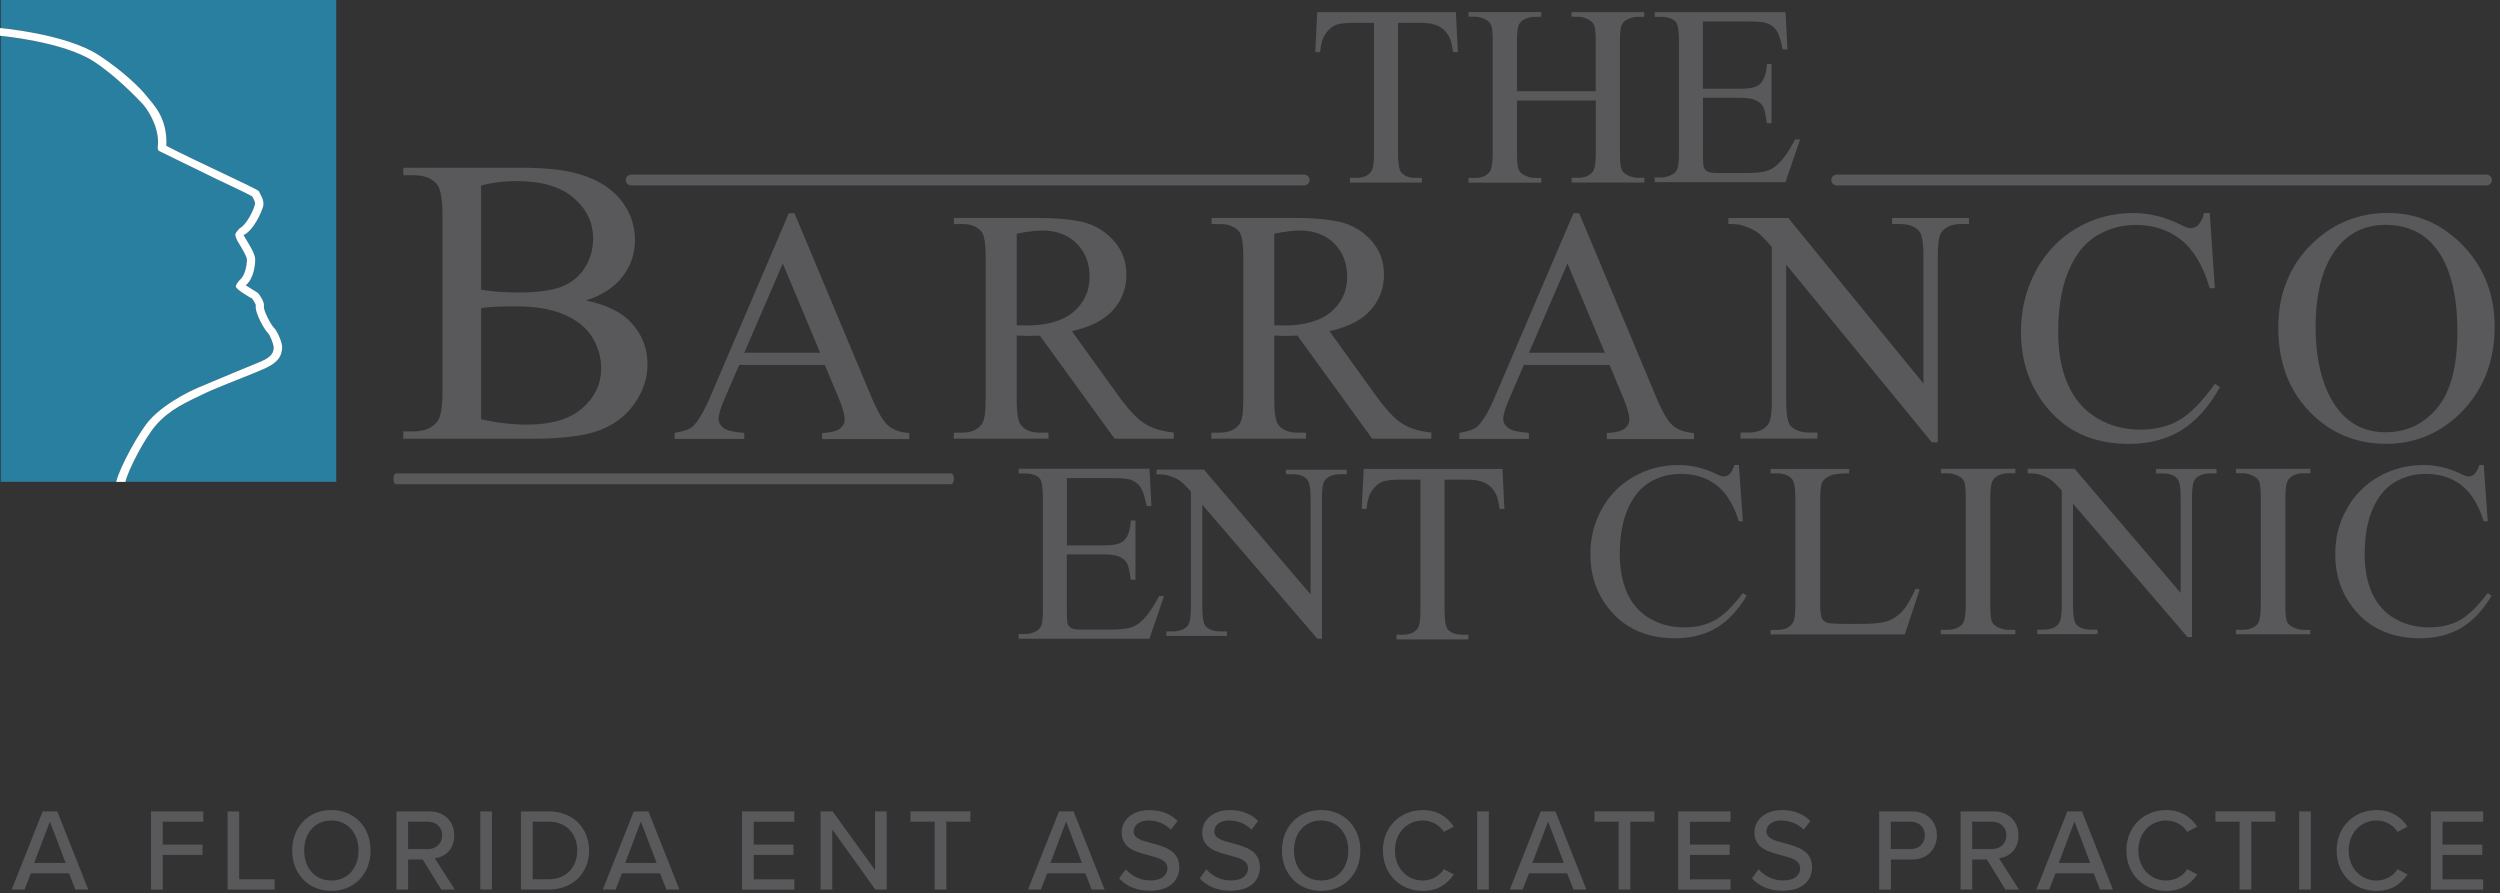 <?xml version="1.0" encoding="utf-8"?>
<svg xmlns="http://www.w3.org/2000/svg" xmlns:xlink="http://www.w3.org/1999/xlink" fill="none" height="139" viewBox="0 0 389 139" width="389">
  <rect x="0" y="0" width="389" height="139" fill="#333333" stroke="none"/>
  <clipPath id="a">
    <path d="m0 0h388.17v138.65h-388.17z"/>
  </clipPath>
  <mask id="b" height="80" maskUnits="userSpaceOnUse" width="66" x="-7" y="0">
    <path d="m-7 0h66v80h-66z" fill="#d9d9d9"/>
  </mask>
  <g clip-path="url(#a)">
    <path d="m52.32 0h-52.21v74.97h52.21z" fill="#287F9F"/>
    <path d="m19.5 75.02c.46-1.99 3.11-7 4.82-8.93 2.19-2.45 4.64-3.47 7.24-4.74 2.61-1.27 7.03-2.83 9.63-4.01 2.61-1.16 2.61-2.43 2.71-3.16.11-.75-.79-2.74-1.25-3.16s-1.71-2.74-1.58-3.37c.11-.63-.57-1.59-.79-1.9-.23-.32-.46-.32-2.04-1.36 1.25-1.05 1.47-3.16 1.47-4.01s-.79-2.11-1.82-3.79c1.58-.75 2.82-3.58 3.07-4.53.22-.95-.57-1.99-.68-2.31s-10.2-4.85-14.4-7.06c.22-4.42-2.1-6.5-3.05-7.72-1.01-1.3-3.76-3.98-7.5-6.41-5.13-3.32-15.33-4.2-15.33-4.2v1.2c.08.02 9.79.88 14.59 4 3.49 2.27 6.8 5.76 7.66 6.67.63.73 2.34 3.16 2.34 5.87 0 .17 0 .35-.02.52 0 0-.06.36 0 .63.06.23.3.3.3.3l8.81 4.3c2.34 1.11 4.9 2.31 5.55 2.7 0 .02.04.05.04.05.14.25.42.76.42 1.09 0 .04 0 .06-.02.1-.23 1-1.4 3.27-2.36 3.71 0 0-.58.6-.68.88-.1.29.29 1.06.29 1.06.69 1.16 1.5 2.45 1.5 2.95 0 .88-.29 2.45-1.04 3.1 0 0-.75.75-.68 1.11.08.49 2.25 1.7 2.25 1.7s.25.16.27.14c.52.75.58 1.01.58 1.01-.22 1.2 1.39 3.92 1.92 4.4.3.33.9 1.76.87 2.33-.08.59-.17 1.27-1.96 2.06l-3.96 1.63-5.7 2.39s-4.88 1.97-7.74 5.15c-1.46 1.63-4.59 7.19-5.15 9.57h1.39v.04h.04zm183.44-46.17h-104.74c-.46 0-.84-.38-.84-.84s.38-.84.84-.84h104.74c.46 0 .84.38.84.84s-.38.84-.84.84zm-54.91 46.49h-86.42c-.22 0-.4-.38-.4-.84s.18-.84.4-.84h86.42c.21 0 .4.38.4.84s-.18.84-.4.84zm238.87-46.49h-101.11c-.46 0-.84-.38-.84-.84s.38-.84.84-.84h101.11c.46 0 .84.38.84.84s-.38.84-.84.84zm-160.36-26.96.3 6.22h-.75c-.14-1.09-.33-1.87-.58-2.35-.4-.76-.93-1.32-1.61-1.66-.67-.36-1.55-.54-2.64-.54h-3.73v20.26c0 1.63.17 2.64.52 3.04.49.55 1.25.82 2.27.82h.92v.73h-11.19v-.73h.94c1.12 0 1.91-.33 2.38-1.01.29-.42.42-1.36.42-2.85v-20.26h-3.17c-1.23 0-2.11.1-2.63.27-.68.25-1.25.73-1.74 1.43-.48.69-.75 1.65-.85 2.85h-.75l.31-6.22h21.57zm9.49 12.3h12.27v-7.59c0-1.34-.08-2.25-.25-2.68-.13-.33-.4-.6-.82-.84-.55-.32-1.15-.48-1.77-.48h-.93v-.71h11.31v.73h-.93c-.62 0-1.21.14-1.77.44-.41.21-.69.52-.86.95-.14.42-.22 1.28-.22 2.58v17.1c0 1.34.08 2.24.25 2.66.13.33.4.6.81.84.57.32 1.17.48 1.8.48h.93v.73h-11.31v-.73h.93c1.07 0 1.86-.32 2.36-.95.33-.42.48-1.43.48-3.01v-8.07h-12.27v8.07c0 1.34.08 2.24.25 2.66.13.33.4.6.82.84.55.32 1.15.48 1.77.48h.94v.73h-11.32v-.73h.93c1.09 0 1.88-.32 2.36-.95.31-.42.48-1.43.48-3.01v-17.14c0-1.34-.08-2.25-.25-2.68-.13-.33-.4-.6-.81-.84-.57-.32-1.17-.48-1.78-.48h-.93v-.71h11.32v.73h-.94c-.62 0-1.21.14-1.77.44-.4.21-.68.52-.84.95-.15.42-.23 1.28-.23 2.58v7.59h-.02v.02zm28.94-10.86v10.48h5.81c1.5 0 2.51-.23 3.01-.69.68-.6 1.06-1.65 1.13-3.17h.73v9.22h-.73c-.17-1.28-.36-2.12-.54-2.49-.23-.46-.62-.81-1.15-1.07-.54-.25-1.36-.4-2.45-.4h-5.8v8.74c0 1.17.04 1.89.16 2.14s.29.46.55.6c.25.14.76.23 1.48.23h4.48c1.5 0 2.57-.11 3.25-.32s1.33-.62 1.94-1.24c.81-.81 1.63-2.03 2.48-3.66h.77l-2.27 6.64h-20.35v-.73h.93c.62 0 1.21-.14 1.77-.44.41-.21.69-.52.85-.94.14-.42.23-1.27.23-2.57v-17.16c0-1.68-.17-2.71-.5-3.1-.48-.52-1.25-.78-2.34-.78h-.93v-.73h20.35l.3 5.8h-.75c-.27-1.4-.57-2.35-.9-2.87s-.82-.92-1.47-1.19c-.52-.19-1.44-.29-2.75-.29h-7.3v-.02zm-173.8 43.42c2.92.62 5.11 1.62 6.57 2.98 2 1.9 3.01 4.25 3.01 7 0 2.09-.67 4.11-1.99 6.02-1.33 1.92-3.15 3.31-5.47 4.2-2.32.88-5.86 1.32-10.61 1.32h-19.93v-1.15h1.59c1.77 0 3.03-.55 3.8-1.68.48-.73.71-2.27.71-4.63v-27.24c0-2.62-.3-4.26-.9-4.95-.81-.92-2.02-1.36-3.61-1.36h-1.59v-1.16h18.25c3.41 0 6.14.25 8.2.75 3.11.75 5.49 2.06 7.14 3.96 1.64 1.9 2.46 4.07 2.46 6.54 0 2.11-.65 4.01-1.92 5.68-1.29 1.68-3.21 2.91-5.72 3.73zm-16.31-1.68c.77.14 1.64.25 2.63.33.98.08 2.07.11 3.25.11 3.03 0 5.3-.33 6.84-.98 1.53-.65 2.69-1.65 3.5-3 .81-1.34 1.21-2.82 1.21-4.42 0-2.47-1.01-4.57-3.01-6.31-2.02-1.74-4.96-2.62-8.81-2.62-2.08 0-3.95.23-5.61.69zm0 20.16c2.42.55 4.78.84 7.14.84 3.76 0 6.63-.84 8.59-2.54s2.95-3.77 2.95-6.26c0-1.63-.44-3.22-1.34-4.72s-2.36-2.71-4.36-3.58c-2.02-.88-4.5-1.3-7.47-1.3-1.3 0-2.38.02-3.3.06s-1.65.11-2.21.23v17.28zm53.47-8.45h-13.31l-2.34 5.42c-.57 1.34-.87 2.33-.87 3 0 .52.25.98.75 1.38s1.58.65 3.24.78v.94h-10.83v-.94c1.44-.25 2.36-.59 2.8-.98.87-.81 1.82-2.45 2.88-4.95l12.09-28.26h.88l11.96 28.58c.96 2.3 1.83 3.79 2.62 4.47.79.69 1.88 1.06 3.28 1.16v.94h-13.56v-.94c1.37-.06 2.29-.3 2.78-.69.48-.38.73-.86.73-1.41 0-.75-.33-1.92-1.01-3.52l-2.08-4.98zm-.71-1.89-5.82-13.89-5.99 13.89zm55 13.38h-9.18l-11.64-16.05c-.87.04-1.56.04-2.1.04-.22 0-.46 0-.71-.02s-.52-.02-.79-.04v9.99c0 2.16.23 3.5.71 4.02.65.75 1.61 1.11 2.89 1.11h1.34v.94h-14.73v-.94h1.29c1.46 0 2.5-.48 3.13-1.41.35-.52.54-1.76.54-3.73v-22.19c0-2.16-.23-3.5-.71-4.02-.67-.75-1.64-1.11-2.94-1.11h-1.29v-.95h12.52c3.65 0 6.35.27 8.08.79 1.74.54 3.21 1.51 4.42 2.93 1.21 1.43 1.82 3.12 1.82 5.11 0 2.11-.69 3.94-2.07 5.5-1.38 1.55-3.51 2.64-6.41 3.29l7.1 9.86c1.63 2.26 3.01 3.77 4.18 4.5 1.17.75 2.69 1.22 4.57 1.41v.95zm-24.42-17.66c.31 0 .6 0 .84.02.23.02.42.02.58.02 3.28 0 5.74-.71 7.42-2.12 1.65-1.43 2.5-3.23 2.5-5.42s-.68-3.88-2.02-5.23c-1.34-1.34-3.13-2.01-5.34-2.01-.98 0-2.3.16-3.98.48v14.29zm64.5 17.66h-9.18l-11.64-16.05c-.87.04-1.56.04-2.1.04-.23 0-.46 0-.71-.02s-.52-.02-.79-.04v9.99c0 2.16.23 3.5.71 4.02.65.75 1.61 1.11 2.89 1.11h1.34v.94h-14.73v-.94h1.3c1.46 0 2.5-.48 3.13-1.41.35-.52.54-1.76.54-3.73v-22.19c0-2.16-.23-3.5-.71-4.02-.67-.75-1.65-1.11-2.94-1.11h-1.29v-.95h12.52c3.65 0 6.35.27 8.08.79 1.74.54 3.21 1.51 4.42 2.93 1.21 1.43 1.81 3.12 1.81 5.11 0 2.11-.69 3.94-2.07 5.5-1.37 1.55-3.5 2.64-6.41 3.29l7.1 9.86c1.63 2.26 3.01 3.77 4.18 4.5 1.17.75 2.69 1.22 4.57 1.41v.95h-.04.03zm-24.42-17.66c.31 0 .6 0 .84.02.23.02.42.02.58.02 3.28 0 5.74-.71 7.42-2.12 1.65-1.43 2.5-3.23 2.5-5.42s-.68-3.88-2.02-5.23c-1.34-1.34-3.13-2.01-5.34-2.01-.98 0-2.3.16-3.98.48v14.29zm52.15 6.17h-13.31l-2.34 5.42c-.57 1.34-.87 2.33-.87 3 0 .52.25.98.75 1.38s1.58.65 3.24.78v.94h-10.83v-.94c1.44-.25 2.36-.59 2.8-.98.87-.81 1.82-2.45 2.88-4.95l12.09-28.26h.88l11.96 28.58c.96 2.3 1.83 3.79 2.62 4.47s1.88 1.06 3.28 1.16v.94h-13.56v-.94c1.37-.06 2.29-.3 2.78-.69s.73-.86.73-1.41c0-.75-.33-1.92-1.01-3.52l-2.08-4.98zm-.71-1.89-5.82-13.89-5.99 13.89zm19.21-20.97h9.33l21.03 25.76v-19.82c0-2.11-.23-3.42-.71-3.94-.63-.71-1.61-1.06-2.97-1.06h-1.2v-.94h11.96v.94h-1.21c-1.46 0-2.48.44-3.09 1.32-.38.54-.55 1.78-.55 3.69v28.96h-.92l-22.67-27.66v21.14c0 2.11.23 3.42.68 3.94.65.71 1.63 1.06 2.97 1.06h1.21v.94h-11.96v-.94h1.19c1.47 0 2.51-.44 3.13-1.32.38-.54.55-1.78.55-3.69v-23.87c-1-1.15-1.75-1.93-2.27-2.3-.52-.36-1.28-.71-2.27-1.05-.49-.16-1.23-.23-2.23-.23v-.95zm74.91-.77.79 11.69h-.79c-1.04-3.5-2.54-6.01-4.49-7.54-1.94-1.53-4.28-2.3-6.99-2.3-2.29 0-4.34.59-6.19 1.72-1.85 1.16-3.3 3-4.34 5.53-1.06 2.54-1.58 5.69-1.58 9.45 0 3.1.48 5.8 1.5 8.09 1 2.28 2.5 4.02 4.5 5.24s4.3 1.82 6.85 1.82c2.23 0 4.2-.48 5.91-1.43s3.58-2.85 5.63-5.69l.79.51c-1.72 3.06-3.74 5.3-6.03 6.71-2.3 1.43-5.03 2.12-8.2 2.12-5.7 0-10.1-2.11-13.23-6.34-2.34-3.14-3.51-6.83-3.51-11.1 0-3.42.77-6.58 2.3-9.45s3.67-5.09 6.35-6.67c2.7-1.59 5.63-2.36 8.84-2.36 2.48 0 4.94.6 7.36 1.82.71.36 1.21.55 1.52.55.46 0 .85-.16 1.19-.48.44-.46.75-1.09.93-1.9h.87v.03zm27.82 0c4.47 0 8.33 1.7 11.6 5.07 3.27 3.39 4.91 7.61 4.91 12.68s-1.64 9.54-4.94 12.99c-3.3 3.44-7.3 5.17-11.96 5.17s-8.72-1.68-11.94-5.04-4.83-7.71-4.83-13.05 1.86-9.91 5.57-13.35c3.24-3 7.09-4.49 11.59-4.49zm-.47 1.84c-3.08 0-5.55 1.14-7.41 3.42-2.32 2.83-3.47 6.99-3.47 12.46s1.19 9.93 3.59 12.95c1.85 2.3 4.28 3.44 7.31 3.44 3.22 0 5.89-1.25 8.01-3.77 2.1-2.52 3.15-6.48 3.15-11.9 0-5.88-1.15-10.25-3.47-13.14-1.88-2.3-4.45-3.46-7.72-3.46zm-100.62 37.37.62 8.76h-.62c-.82-2.62-2-4.5-3.52-5.66-1.53-1.16-3.36-1.72-5.49-1.72-1.8 0-3.41.42-4.86 1.3-1.46.88-2.59 2.25-3.41 4.15-.84 1.9-1.25 4.26-1.25 7.08 0 2.33.4 4.34 1.17 6.06.79 1.71 1.96 3.02 3.53 3.93 1.58.92 3.36 1.36 5.38 1.36 1.75 0 3.3-.36 4.64-1.07s2.81-2.14 4.42-4.26l.62.38c-1.36 2.3-2.94 3.96-4.74 5.04-1.8 1.06-3.95 1.6-6.44 1.6-4.47 0-7.95-1.59-10.41-4.76-1.83-2.36-2.75-5.13-2.75-8.32 0-2.57.6-4.93 1.81-7.08 1.21-2.16 2.88-3.82 4.99-5.01s4.44-1.78 6.95-1.78c1.96 0 3.88.46 5.78 1.36.55.29.96.42 1.19.42.36 0 .67-.13.93-.36.35-.35.58-.82.75-1.43h.69zm27.47 19.23.66.13-2.3 6.99h-20.91v-.69h1.01c1.13 0 1.96-.35 2.44-1.06.29-.42.42-1.34.42-2.81v-16.63c0-1.6-.19-2.62-.55-3.02-.52-.55-1.3-.84-2.3-.84h-1.01v-.69h12.23v.69c-1.44-.02-2.44.11-3.01.38-.58.27-.98.6-1.19 1.01s-.31 1.38-.31 2.9v16.18c0 1.05.11 1.78.31 2.17.16.27.41.46.75.59.33.13 1.38.19 3.11.19h1.98c2.07 0 3.52-.14 4.36-.44.84-.29 1.59-.81 2.29-1.55.65-.73 1.34-1.89 2.04-3.48h-.03zm15.54 6.41v.69h-11.58v-.69h.96c1.12 0 1.92-.32 2.43-.94.31-.42.48-1.38.48-2.93v-16.63c0-1.3-.08-2.17-.25-2.58-.13-.32-.41-.59-.82-.82-.58-.3-1.19-.46-1.83-.46h-.96v-.69h11.58v.69h-.98c-1.11 0-1.92.32-2.42.94-.33.42-.5 1.38-.5 2.93v16.64c0 1.3.08 2.17.25 2.58.13.32.41.59.84.82.57.3 1.17.46 1.82.46h1v-.02zm1.89-25.06h7.33l16.51 19.32v-14.85c0-1.59-.19-2.57-.55-2.96-.49-.54-1.27-.79-2.34-.79h-.93v-.69h9.41v.69h-.96c-1.13 0-1.96.33-2.43.98-.3.42-.44 1.34-.44 2.77v21.71h-.71l-17.8-20.75v15.86c0 1.59.17 2.57.54 2.96.5.54 1.28.79 2.34.79h.94v.69h-9.39v-.69h.94c1.15 0 1.98-.33 2.44-.98.29-.42.44-1.34.44-2.77v-17.91c-.79-.88-1.37-1.46-1.78-1.72-.41-.29-1-.54-1.78-.78-.38-.11-.96-.17-1.75-.17v-.71h-.02zm44.02 25.06v.69h-11.58v-.69h.96c1.12 0 1.92-.32 2.43-.94.31-.42.48-1.38.48-2.93v-16.63c0-1.3-.08-2.17-.25-2.58-.13-.32-.41-.59-.82-.82-.58-.3-1.19-.46-1.83-.46h-.96v-.69h11.58v.69h-.98c-1.11 0-1.92.32-2.42.94-.33.42-.5 1.38-.5 2.93v16.64c0 1.3.08 2.17.25 2.58.13.32.41.59.84.82.57.3 1.17.46 1.81.46h1v-.02zm26.98-25.64.62 8.76h-.62c-.82-2.62-2.01-4.5-3.52-5.66-1.53-1.16-3.36-1.72-5.49-1.72-1.8 0-3.41.42-4.86 1.3-1.46.88-2.59 2.25-3.41 4.15-.84 1.9-1.25 4.26-1.25 7.08 0 2.33.4 4.34 1.17 6.06.79 1.71 1.96 3.02 3.53 3.93 1.58.92 3.36 1.36 5.38 1.36 1.75 0 3.3-.36 4.64-1.07s2.81-2.14 4.42-4.26l.62.38c-1.36 2.3-2.94 3.96-4.74 5.04-1.8 1.06-3.95 1.6-6.44 1.6-4.47 0-7.95-1.59-10.41-4.76-1.83-2.36-2.75-5.13-2.75-8.32 0-2.57.6-4.93 1.82-7.08 1.21-2.16 2.88-3.82 4.99-5.01s4.44-1.78 6.95-1.78c1.96 0 3.88.46 5.78 1.36.55.29.96.42 1.19.42.36 0 .66-.13.93-.36.35-.35.58-.82.75-1.43h.69zm-220.46 2.02v10.48h5.8c1.5 0 2.51-.23 3.01-.69.68-.6 1.06-1.65 1.13-3.17h.73v9.22h-.73c-.17-1.28-.36-2.12-.54-2.49-.23-.46-.62-.81-1.15-1.07-.54-.25-1.36-.4-2.45-.4h-5.81v8.74c0 1.17.05 1.89.16 2.14.12.25.29.46.55.6.25.14.75.23 1.48.23h4.49c1.5 0 2.57-.11 3.25-.32s1.33-.62 1.94-1.24c.81-.81 1.63-2.03 2.48-3.66h.77l-2.27 6.64h-20.35v-.73h.94c.62 0 1.21-.14 1.77-.44.41-.21.69-.52.85-.94.14-.42.22-1.27.22-2.57v-17.16c0-1.68-.17-2.71-.5-3.1-.48-.52-1.25-.78-2.34-.78h-.93v-.73h20.35l.3 5.8h-.75c-.27-1.4-.57-2.35-.9-2.87s-.82-.92-1.47-1.19c-.52-.19-1.44-.29-2.75-.29h-7.3v-.02z" fill="#59595b"/>
    <g mask="url(#b)">
      <path d="m19.5 75.02c.46-1.99 3.11-7 4.82-8.93 2.19-2.45 4.64-3.47 7.24-4.74 2.61-1.27 7.03-2.83 9.63-4.01 2.61-1.16 2.61-2.43 2.71-3.16.11-.75-.79-2.74-1.25-3.16s-1.71-2.74-1.58-3.37c.11-.63-.57-1.59-.79-1.9-.23-.32-.46-.32-2.04-1.36 1.25-1.05 1.47-3.16 1.47-4.01s-.79-2.11-1.82-3.79c1.58-.75 2.82-3.58 3.07-4.53.22-.95-.57-1.99-.68-2.31s-10.2-4.85-14.4-7.06c.22-4.42-2.1-6.5-3.05-7.72-1.01-1.3-3.76-3.98-7.5-6.41-5.13-3.32-15.33-4.2-15.33-4.2v1.2c.08.02 9.79.88 14.59 4 3.49 2.27 6.8 5.76 7.66 6.67.63.73 2.34 3.16 2.34 5.87 0 .17 0 .35-.02.52 0 0-.06.36 0 .63.06.23.3.3.3.3l8.81 4.3c2.34 1.11 4.9 2.31 5.55 2.7 0 .02.04.05.04.05.14.25.42.76.42 1.09 0 .04 0 .06-.02.1-.23 1-1.4 3.27-2.36 3.71 0 0-.58.6-.68.88-.1.29.29 1.06.29 1.06.69 1.16 1.5 2.45 1.5 2.95 0 .88-.29 2.45-1.04 3.1 0 0-.75.75-.68 1.11.08.49 2.25 1.7 2.25 1.7s.25.16.27.14c.52.75.58 1.01.58 1.01-.22 1.2 1.39 3.92 1.92 4.4.3.33.9 1.76.87 2.33-.08.59-.17 1.27-1.96 2.06l-3.96 1.63-5.7 2.39s-4.88 1.97-7.74 5.15c-1.46 1.63-4.59 7.19-5.15 9.57h1.39v.04h.04zm183.44-46.17h-104.74c-.46 0-.84-.38-.84-.84s.38-.84.84-.84h104.74c.46 0 .84.38.84.84s-.38.84-.84.84zm-54.91 46.49h-86.42c-.22 0-.4-.38-.4-.84s.18-.84.4-.84h86.42c.21 0 .4.38.4.84s-.18.84-.4.84zm238.87-46.49h-101.11c-.46 0-.84-.38-.84-.84s.38-.84.84-.84h101.11c.46 0 .84.38.84.84s-.38.84-.84.84zm-160.36-26.96.3 6.22h-.75c-.14-1.09-.33-1.87-.58-2.35-.4-.76-.93-1.32-1.61-1.66-.67-.36-1.55-.54-2.64-.54h-3.73v20.26c0 1.63.17 2.64.52 3.04.49.55 1.25.82 2.27.82h.92v.73h-11.19v-.73h.94c1.12 0 1.91-.33 2.38-1.01.29-.42.42-1.36.42-2.85v-20.26h-3.17c-1.23 0-2.11.1-2.63.27-.68.25-1.25.73-1.74 1.43-.48.69-.75 1.65-.85 2.85h-.75l.31-6.22h21.57zm9.49 12.3h12.27v-7.59c0-1.34-.08-2.25-.25-2.68-.13-.33-.4-.6-.82-.84-.55-.32-1.15-.48-1.77-.48h-.93v-.71h11.31v.73h-.93c-.62 0-1.21.14-1.77.44-.41.21-.69.52-.86.95-.14.42-.22 1.28-.22 2.58v17.1c0 1.34.08 2.24.25 2.66.13.33.4.6.81.84.57.32 1.17.48 1.8.48h.93v.73h-11.31v-.73h.93c1.07 0 1.86-.32 2.36-.95.33-.42.48-1.43.48-3.01v-8.07h-12.27v8.07c0 1.34.08 2.24.25 2.66.13.33.4.6.82.84.55.32 1.15.48 1.77.48h.94v.73h-11.32v-.73h.93c1.09 0 1.88-.32 2.36-.95.31-.42.48-1.43.48-3.01v-17.14c0-1.34-.08-2.25-.25-2.68-.13-.33-.4-.6-.81-.84-.57-.32-1.17-.48-1.78-.48h-.93v-.71h11.32v.73h-.94c-.62 0-1.21.14-1.77.44-.4.21-.68.52-.84.95-.15.42-.23 1.28-.23 2.58v7.59h-.02v.02zm28.94-10.86v10.48h5.81c1.5 0 2.51-.23 3.01-.69.68-.6 1.06-1.65 1.13-3.17h.73v9.22h-.73c-.17-1.28-.36-2.12-.54-2.49-.23-.46-.62-.81-1.15-1.07-.54-.25-1.36-.4-2.45-.4h-5.8v8.74c0 1.17.04 1.89.16 2.14s.29.46.55.6c.25.14.76.23 1.48.23h4.48c1.5 0 2.57-.11 3.25-.32s1.33-.62 1.94-1.24c.81-.81 1.63-2.03 2.48-3.66h.77l-2.27 6.64h-20.35v-.73h.93c.62 0 1.21-.14 1.77-.44.41-.21.69-.52.85-.94.14-.42.23-1.27.23-2.57v-17.16c0-1.68-.17-2.71-.5-3.1-.48-.52-1.25-.78-2.34-.78h-.93v-.73h20.35l.3 5.8h-.75c-.27-1.4-.57-2.35-.9-2.87s-.82-.92-1.47-1.19c-.52-.19-1.44-.29-2.75-.29h-7.3v-.02zm-173.8 43.42c2.92.62 5.11 1.62 6.57 2.98 2 1.9 3.01 4.25 3.01 7 0 2.09-.67 4.11-1.99 6.02-1.33 1.92-3.15 3.31-5.47 4.2-2.32.88-5.86 1.32-10.61 1.32h-19.93v-1.15h1.59c1.77 0 3.03-.55 3.8-1.68.48-.73.71-2.27.71-4.63v-27.24c0-2.62-.3-4.26-.9-4.95-.81-.92-2.02-1.36-3.61-1.36h-1.59v-1.16h18.25c3.41 0 6.14.25 8.2.75 3.11.75 5.49 2.06 7.14 3.96 1.64 1.9 2.46 4.07 2.46 6.54 0 2.11-.65 4.01-1.92 5.68-1.29 1.68-3.21 2.91-5.72 3.73zm-16.31-1.68c.77.14 1.64.25 2.63.33.98.08 2.07.11 3.25.11 3.03 0 5.3-.33 6.84-.98 1.53-.65 2.69-1.65 3.5-3 .81-1.34 1.21-2.82 1.21-4.42 0-2.47-1.01-4.57-3.01-6.31-2.02-1.74-4.96-2.62-8.81-2.62-2.08 0-3.95.23-5.61.69zm0 20.16c2.42.55 4.78.84 7.14.84 3.76 0 6.63-.84 8.59-2.54s2.95-3.77 2.95-6.26c0-1.63-.44-3.22-1.34-4.72s-2.36-2.71-4.36-3.58c-2.02-.88-4.5-1.3-7.47-1.3-1.3 0-2.38.02-3.3.06s-1.65.11-2.21.23v17.28zm53.47-8.45h-13.31l-2.34 5.42c-.57 1.34-.87 2.33-.87 3 0 .52.25.98.75 1.38s1.58.65 3.24.78v.94h-10.83v-.94c1.44-.25 2.36-.59 2.8-.98.87-.81 1.82-2.45 2.88-4.95l12.09-28.26h.88l11.96 28.58c.96 2.3 1.83 3.79 2.62 4.47.79.69 1.88 1.06 3.28 1.16v.94h-13.56v-.94c1.37-.06 2.29-.3 2.78-.69.48-.38.73-.86.73-1.41 0-.75-.33-1.92-1.01-3.52l-2.08-4.98zm-.71-1.89-5.82-13.89-5.99 13.89zm55 13.38h-9.18l-11.64-16.05c-.87.04-1.56.04-2.1.04-.22 0-.46 0-.71-.02s-.52-.02-.79-.04v9.99c0 2.16.23 3.5.71 4.02.65.75 1.61 1.11 2.89 1.11h1.34v.94h-14.73v-.94h1.29c1.46 0 2.5-.48 3.13-1.41.35-.52.54-1.76.54-3.73v-22.19c0-2.16-.23-3.5-.71-4.02-.67-.75-1.64-1.11-2.94-1.11h-1.29v-.95h12.52c3.65 0 6.35.27 8.08.79 1.74.54 3.21 1.51 4.42 2.93 1.21 1.43 1.82 3.12 1.82 5.11 0 2.11-.69 3.94-2.07 5.5-1.38 1.55-3.51 2.64-6.41 3.29l7.1 9.86c1.63 2.26 3.01 3.77 4.18 4.5 1.17.75 2.69 1.22 4.57 1.41v.95zm-24.42-17.66c.31 0 .6 0 .84.02.23.02.42.02.58.02 3.28 0 5.74-.71 7.42-2.12 1.65-1.43 2.5-3.23 2.5-5.42s-.68-3.88-2.02-5.23c-1.34-1.34-3.13-2.01-5.34-2.01-.98 0-2.3.16-3.98.48v14.29zm64.5 17.66h-9.18l-11.64-16.05c-.87.04-1.56.04-2.1.04-.23 0-.46 0-.71-.02s-.52-.02-.79-.04v9.99c0 2.16.23 3.5.71 4.02.65.75 1.61 1.11 2.89 1.11h1.34v.94h-14.73v-.94h1.3c1.46 0 2.5-.48 3.13-1.41.35-.52.54-1.76.54-3.73v-22.19c0-2.16-.23-3.5-.71-4.02-.67-.75-1.65-1.11-2.94-1.11h-1.29v-.95h12.52c3.65 0 6.35.27 8.08.79 1.74.54 3.21 1.51 4.42 2.93 1.21 1.43 1.81 3.12 1.81 5.11 0 2.11-.69 3.94-2.07 5.5-1.37 1.55-3.5 2.64-6.41 3.29l7.1 9.86c1.63 2.26 3.01 3.77 4.18 4.5 1.17.75 2.69 1.22 4.57 1.41v.95h-.04.03zm-24.42-17.66c.31 0 .6 0 .84.02.23.02.42.02.58.02 3.28 0 5.74-.71 7.42-2.12 1.65-1.43 2.5-3.23 2.5-5.42s-.68-3.88-2.02-5.23c-1.34-1.34-3.13-2.01-5.34-2.01-.98 0-2.3.16-3.98.48v14.29zm52.15 6.17h-13.31l-2.34 5.42c-.57 1.34-.87 2.33-.87 3 0 .52.25.98.75 1.38s1.58.65 3.24.78v.94h-10.83v-.94c1.44-.25 2.36-.59 2.8-.98.87-.81 1.82-2.45 2.88-4.95l12.09-28.26h.88l11.96 28.58c.96 2.3 1.83 3.79 2.62 4.47s1.88 1.06 3.28 1.16v.94h-13.56v-.94c1.37-.06 2.29-.3 2.78-.69s.73-.86.73-1.41c0-.75-.33-1.92-1.01-3.52l-2.08-4.98zm-.71-1.89-5.82-13.89-5.99 13.89zm19.21-20.97h9.33l21.03 25.76v-19.82c0-2.11-.23-3.42-.71-3.94-.63-.71-1.61-1.06-2.97-1.06h-1.2v-.94h11.96v.94h-1.21c-1.46 0-2.48.44-3.09 1.32-.38.54-.55 1.78-.55 3.69v28.96h-.92l-22.67-27.66v21.14c0 2.11.23 3.42.68 3.94.65.71 1.63 1.06 2.97 1.06h1.21v.94h-11.96v-.94h1.19c1.47 0 2.51-.44 3.13-1.32.38-.54.55-1.78.55-3.69v-23.87c-1-1.15-1.75-1.93-2.27-2.3-.52-.36-1.28-.71-2.27-1.05-.49-.16-1.23-.23-2.23-.23v-.95zm74.91-.77.79 11.69h-.79c-1.04-3.5-2.54-6.01-4.49-7.54-1.94-1.53-4.28-2.3-6.99-2.3-2.29 0-4.34.59-6.19 1.72-1.85 1.16-3.3 3-4.34 5.53-1.06 2.54-1.58 5.69-1.58 9.45 0 3.1.48 5.8 1.5 8.09 1 2.28 2.5 4.02 4.5 5.24s4.3 1.82 6.85 1.82c2.23 0 4.2-.48 5.91-1.43s3.58-2.85 5.63-5.69l.79.51c-1.72 3.06-3.74 5.3-6.03 6.71-2.3 1.43-5.03 2.12-8.2 2.12-5.7 0-10.1-2.11-13.23-6.34-2.34-3.14-3.51-6.83-3.51-11.1 0-3.42.77-6.58 2.3-9.45s3.67-5.09 6.35-6.67c2.7-1.59 5.63-2.36 8.84-2.36 2.48 0 4.94.6 7.36 1.82.71.36 1.21.55 1.52.55.46 0 .85-.16 1.19-.48.44-.46.75-1.09.93-1.9h.87v.03zm27.82 0c4.47 0 8.33 1.7 11.6 5.07 3.27 3.39 4.91 7.61 4.91 12.68s-1.64 9.54-4.94 12.99c-3.3 3.44-7.3 5.17-11.96 5.17s-8.72-1.68-11.94-5.04-4.83-7.71-4.83-13.05 1.86-9.91 5.57-13.35c3.24-3 7.09-4.49 11.59-4.49zm-.47 1.84c-3.08 0-5.55 1.14-7.41 3.42-2.32 2.83-3.47 6.99-3.47 12.46s1.19 9.93 3.59 12.95c1.85 2.3 4.28 3.44 7.31 3.44 3.22 0 5.89-1.25 8.01-3.77 2.1-2.52 3.15-6.48 3.15-11.9 0-5.88-1.15-10.25-3.47-13.14-1.88-2.3-4.45-3.46-7.72-3.46zm-100.62 37.37.62 8.76h-.62c-.82-2.62-2-4.5-3.52-5.66-1.53-1.16-3.36-1.72-5.49-1.72-1.8 0-3.41.42-4.86 1.3-1.46.88-2.59 2.25-3.41 4.15-.84 1.9-1.25 4.26-1.25 7.08 0 2.33.4 4.34 1.17 6.06.79 1.71 1.96 3.02 3.53 3.93 1.58.92 3.36 1.36 5.38 1.36 1.75 0 3.3-.36 4.64-1.07s2.81-2.14 4.42-4.26l.62.38c-1.36 2.3-2.94 3.96-4.74 5.04-1.8 1.06-3.95 1.6-6.44 1.6-4.47 0-7.95-1.59-10.41-4.76-1.83-2.36-2.75-5.13-2.75-8.32 0-2.57.6-4.93 1.81-7.08 1.21-2.16 2.88-3.82 4.99-5.01s4.44-1.78 6.95-1.78c1.96 0 3.88.46 5.78 1.36.55.29.96.42 1.19.42.36 0 .67-.13.93-.36.35-.35.58-.82.75-1.43h.69zm27.47 19.23.66.13-2.3 6.99h-20.91v-.69h1.01c1.13 0 1.96-.35 2.44-1.06.29-.42.42-1.34.42-2.81v-16.63c0-1.6-.19-2.62-.55-3.02-.52-.55-1.3-.84-2.3-.84h-1.01v-.69h12.23v.69c-1.44-.02-2.44.11-3.01.38-.58.27-.98.6-1.19 1.01s-.31 1.38-.31 2.9v16.18c0 1.05.11 1.78.31 2.17.16.27.41.46.75.59.33.13 1.38.19 3.11.19h1.98c2.07 0 3.52-.14 4.36-.44.84-.29 1.59-.81 2.29-1.55.65-.73 1.34-1.89 2.04-3.48h-.03zm15.54 6.41v.69h-11.58v-.69h.96c1.12 0 1.92-.32 2.43-.94.31-.42.48-1.38.48-2.93v-16.63c0-1.3-.08-2.17-.25-2.58-.13-.32-.41-.59-.82-.82-.58-.3-1.19-.46-1.83-.46h-.96v-.69h11.58v.69h-.98c-1.11 0-1.92.32-2.42.94-.33.42-.5 1.38-.5 2.93v16.64c0 1.3.08 2.17.25 2.58.13.32.41.59.84.82.57.3 1.17.46 1.82.46h1v-.02zm1.89-25.06h7.33l16.51 19.32v-14.85c0-1.59-.19-2.57-.55-2.96-.49-.54-1.27-.79-2.34-.79h-.93v-.69h9.41v.69h-.96c-1.13 0-1.96.33-2.43.98-.3.42-.44 1.34-.44 2.77v21.71h-.71l-17.8-20.75v15.86c0 1.59.17 2.57.54 2.96.5.54 1.28.79 2.34.79h.94v.69h-9.39v-.69h.94c1.15 0 1.98-.33 2.44-.98.29-.42.44-1.34.44-2.77v-17.91c-.79-.88-1.37-1.46-1.78-1.72-.41-.29-1-.54-1.78-.78-.38-.11-.96-.17-1.75-.17v-.71h-.02zm44.02 25.06v.69h-11.58v-.69h.96c1.12 0 1.92-.32 2.43-.94.31-.42.48-1.38.48-2.93v-16.63c0-1.3-.08-2.17-.25-2.58-.13-.32-.41-.59-.82-.82-.58-.3-1.19-.46-1.83-.46h-.96v-.69h11.58v.69h-.98c-1.11 0-1.92.32-2.42.94-.33.42-.5 1.38-.5 2.93v16.64c0 1.3.08 2.17.25 2.58.13.32.41.59.84.82.57.3 1.17.46 1.81.46h1v-.02zm26.98-25.64.62 8.76h-.62c-.82-2.62-2.01-4.5-3.52-5.66-1.53-1.16-3.36-1.72-5.49-1.72-1.8 0-3.41.42-4.86 1.3-1.46.88-2.59 2.25-3.41 4.15-.84 1.9-1.25 4.26-1.25 7.08 0 2.33.4 4.34 1.17 6.06.79 1.71 1.96 3.02 3.53 3.93 1.58.92 3.36 1.36 5.38 1.36 1.75 0 3.3-.36 4.64-1.07s2.81-2.14 4.42-4.26l.62.38c-1.36 2.3-2.94 3.96-4.74 5.04-1.8 1.06-3.95 1.6-6.44 1.6-4.47 0-7.95-1.59-10.41-4.76-1.83-2.36-2.75-5.13-2.75-8.32 0-2.57.6-4.93 1.82-7.08 1.21-2.16 2.88-3.82 4.99-5.01s4.44-1.78 6.95-1.78c1.96 0 3.88.46 5.78 1.36.55.29.96.42 1.19.42.36 0 .66-.13.93-.36.35-.35.58-.82.75-1.43h.69zm-220.46 2.02v10.48h5.8c1.5 0 2.51-.23 3.01-.69.68-.6 1.06-1.65 1.13-3.17h.73v9.22h-.73c-.17-1.28-.36-2.12-.54-2.49-.23-.46-.62-.81-1.15-1.07-.54-.25-1.36-.4-2.45-.4h-5.81v8.74c0 1.17.05 1.89.16 2.14.12.25.29.46.55.6.25.14.75.23 1.48.23h4.49c1.5 0 2.57-.11 3.25-.32s1.33-.62 1.94-1.24c.81-.81 1.63-2.03 2.48-3.66h.77l-2.27 6.64h-20.35v-.73h.94c.62 0 1.21-.14 1.77-.44.41-.21.69-.52.85-.94.14-.42.22-1.27.22-2.57v-17.16c0-1.68-.17-2.71-.5-3.1-.48-.52-1.25-.78-2.34-.78h-.93v-.73h20.35l.3 5.8h-.75c-.27-1.4-.57-2.35-.9-2.87s-.82-.92-1.47-1.19c-.52-.19-1.44-.29-2.75-.29h-7.3v-.02z" fill="#fff"/>
    </g>
    <path d="m179.97 73.07h7.36l16.6 19.42v-14.93c0-1.6-.19-2.58-.56-2.98-.49-.54-1.27-.79-2.35-.79h-.93v-.7h9.46v.7h-.97c-1.14 0-1.97.33-2.45.98-.31.42-.44 1.34-.44 2.79v21.83h-.71l-17.9-20.86v15.95c0 1.6.17 2.58.54 2.98.5.54 1.29.79 2.35.79h.95v.7h-9.44v-.7h.93c1.16 0 1.99-.33 2.46-.98.29-.42.44-1.34.44-2.79v-18c-.79-.88-1.38-1.46-1.8-1.73-.41-.29-1-.54-1.8-.78-.38-.11-.97-.17-1.76-.17v-.71zm53.81-.1.3 6.22h-.75c-.14-1.09-.33-1.87-.58-2.35-.4-.76-.93-1.32-1.61-1.66-.67-.36-1.55-.54-2.64-.54h-3.73v20.26c0 1.63.17 2.64.52 3.04.49.55 1.25.82 2.27.82h.92v.73h-11.19v-.73h.93c1.12 0 1.91-.33 2.38-1.01.29-.42.42-1.36.42-2.85v-20.26h-3.17c-1.23 0-2.11.1-2.63.27-.68.25-1.25.73-1.74 1.43-.48.69-.75 1.65-.85 2.85h-.75l.31-6.22h21.57zm-222.06 65.44-.98-2.52h-5.94l-.98 2.52h-2l4.82-12.16h2.27l4.82 12.16zm-3.96-10.58-2.44 6.44h4.89zm15.74 10.58v-12.16h8.14v1.61h-6.32v3.56h6.19v1.61h-6.19v5.4h-1.82zm11.91 0v-12.16h1.81v10.56h5.51v1.61h-7.32zm16.15-12.37c3.61 0 6.1 2.68 6.1 6.29s-2.49 6.29-6.1 6.29-6.1-2.68-6.1-6.29 2.49-6.29 6.1-6.29zm0 1.63c-2.6 0-4.23 1.99-4.23 4.67s1.64 4.67 4.23 4.67 4.23-2 4.23-4.67-1.67-4.67-4.23-4.67zm17.1 10.74-2.89-4.68h-2.27v4.68h-1.81v-12.16h5.1c2.31 0 3.89 1.5 3.89 3.74s-1.47 3.36-3.02 3.56l3.11 4.87h-2.11zm-2.11-10.56h-3.06v4.27h3.06c1.31 0 2.25-.86 2.25-2.14s-.94-2.13-2.25-2.13zm8.18 10.56v-12.16h1.81v12.16zm6.33 0v-12.16h4.32c3.77 0 6.28 2.59 6.28 6.09s-2.51 6.07-6.28 6.07zm1.83-1.6h2.51c2.8 0 4.42-2 4.42-4.47s-1.57-4.49-4.42-4.49h-2.51zm20.8 1.6-.98-2.52h-5.94l-.98 2.52h-1.99l4.82-12.16h2.27l4.82 12.16h-2.01zm-3.97-10.58-2.44 6.44h4.89zm15.74 10.58v-12.16h8.14v1.61h-6.32v3.56h6.19v1.61h-6.19v3.79h6.32v1.61h-8.14zm20.74 0-6.7-9.34v9.34h-1.82v-12.16h1.87l6.6 9.12v-9.12h1.82v12.16h-1.76zm9.23 0v-10.56h-3.76v-1.61h9.32v1.61h-3.74v10.56h-1.83zm24.43 0-.98-2.52h-5.94l-.98 2.52h-2l4.82-12.16h2.27l4.82 12.16zm-3.97-10.58-2.44 6.44h4.89zm9.3 7.46c.82.91 2.12 1.71 3.81 1.71 1.96 0 2.65-1 2.65-1.88 0-1.28-1.38-1.64-2.92-2.04-1.94-.51-4.2-1.07-4.2-3.56 0-2 1.76-3.47 4.29-3.47 1.87 0 3.34.6 4.41 1.7l-1.05 1.35c-.93-.98-2.2-1.43-3.51-1.43s-2.27.69-2.27 1.71c0 1.09 1.31 1.44 2.81 1.82 1.98.53 4.29 1.15 4.29 3.74 0 1.9-1.31 3.66-4.58 3.66-2.17 0-3.74-.79-4.78-1.93l1.03-1.41h.02zm12.54 0c.82.91 2.12 1.71 3.81 1.71 1.96 0 2.65-1 2.65-1.88 0-1.28-1.38-1.64-2.92-2.04-1.94-.51-4.2-1.07-4.2-3.56 0-2 1.76-3.47 4.29-3.47 1.87 0 3.34.6 4.41 1.7l-1.05 1.35c-.92-.98-2.2-1.43-3.51-1.43s-2.27.69-2.27 1.71c0 1.09 1.31 1.44 2.81 1.82 1.98.53 4.29 1.15 4.29 3.74 0 1.9-1.31 3.66-4.58 3.66-2.17 0-3.74-.79-4.78-1.93l1.03-1.41h.02zm17.84-9.25c3.61 0 6.1 2.68 6.1 6.29s-2.49 6.29-6.1 6.29-6.1-2.68-6.1-6.29 2.49-6.29 6.1-6.29zm0 1.63c-2.6 0-4.23 1.99-4.23 4.67s1.64 4.67 4.23 4.67 4.23-2 4.23-4.67-1.67-4.67-4.23-4.67zm9.61 4.67c0-3.75 2.76-6.29 6.21-6.29 2.38 0 3.87 1.15 4.82 2.57l-1.55.82c-.64-1.02-1.83-1.77-3.27-1.77-2.45 0-4.34 1.93-4.34 4.67s1.89 4.67 4.34 4.67c1.44 0 2.63-.75 3.27-1.77l1.55.82c-.96 1.43-2.44 2.57-4.82 2.57-3.45 0-6.21-2.55-6.21-6.29zm14.67 6.07v-12.16h1.81v12.16zm14.98 0-.98-2.52h-5.94l-.98 2.52h-2l4.82-12.16h2.27l4.82 12.16zm-3.95-10.58-2.44 6.44h4.89zm10.98 10.58v-10.56h-3.76v-1.61h9.32v1.61h-3.74v10.56zm9.27 0v-12.16h8.14v1.61h-6.32v3.56h6.19v1.61h-6.19v3.79h6.32v1.61h-8.14zm12.52-3.12c.82.91 2.12 1.71 3.81 1.71 1.96 0 2.65-1 2.65-1.88 0-1.28-1.38-1.64-2.92-2.04-1.94-.51-4.2-1.07-4.2-3.56 0-2 1.76-3.47 4.29-3.47 1.87 0 3.34.6 4.41 1.7l-1.05 1.35c-.93-.98-2.2-1.43-3.51-1.43s-2.27.69-2.27 1.71c0 1.09 1.31 1.44 2.81 1.82 1.98.53 4.29 1.15 4.29 3.74 0 1.9-1.31 3.66-4.58 3.66-2.17 0-3.74-.79-4.78-1.93l1.03-1.41h.02zm18.75 3.12v-12.16h5.11c2.49 0 3.87 1.71 3.87 3.74s-1.4 3.75-3.87 3.75h-3.29v4.68h-1.82zm4.87-10.56h-3.06v4.27h3.06c1.31 0 2.24-.86 2.24-2.14s-.92-2.13-2.24-2.13zm14.77 10.56-2.89-4.68h-2.27v4.68h-1.81v-12.16h5.11c2.31 0 3.89 1.5 3.89 3.74s-1.47 3.36-3.02 3.56l3.11 4.87h-2.11zm-2.11-10.56h-3.06v4.27h3.06c1.31 0 2.26-.86 2.26-2.14s-.94-2.13-2.26-2.13zm16.83 10.56-.98-2.52h-5.94l-.98 2.52h-2l4.82-12.16h2.27l4.82 12.16zm-3.97-10.58-2.44 6.44h4.89zm8.07 4.51c0-3.75 2.76-6.29 6.21-6.29 2.38 0 3.87 1.15 4.82 2.57l-1.55.82c-.64-1.02-1.83-1.77-3.27-1.77-2.46 0-4.34 1.93-4.34 4.67s1.89 4.67 4.34 4.67c1.44 0 2.63-.75 3.27-1.77l1.55.82c-.96 1.43-2.44 2.57-4.82 2.57-3.45 0-6.21-2.55-6.21-6.29zm17.62 6.07v-10.56h-3.76v-1.61h9.32v1.61h-3.74v10.56zm9.27 0v-12.16h1.81v12.16zm5.83-6.07c0-3.75 2.76-6.29 6.21-6.29 2.38 0 3.87 1.15 4.82 2.57l-1.55.82c-.64-1.02-1.83-1.77-3.27-1.77-2.45 0-4.34 1.93-4.34 4.67s1.89 4.67 4.34 4.67c1.44 0 2.63-.75 3.27-1.77l1.55.82c-.96 1.43-2.44 2.57-4.82 2.57-3.45 0-6.21-2.55-6.21-6.29zm14.66 6.07v-12.16h8.14v1.61h-6.32v3.56h6.19v1.61h-6.19v3.79h6.32v1.61h-8.14z" fill="#59595b"/>
  </g>
</svg>